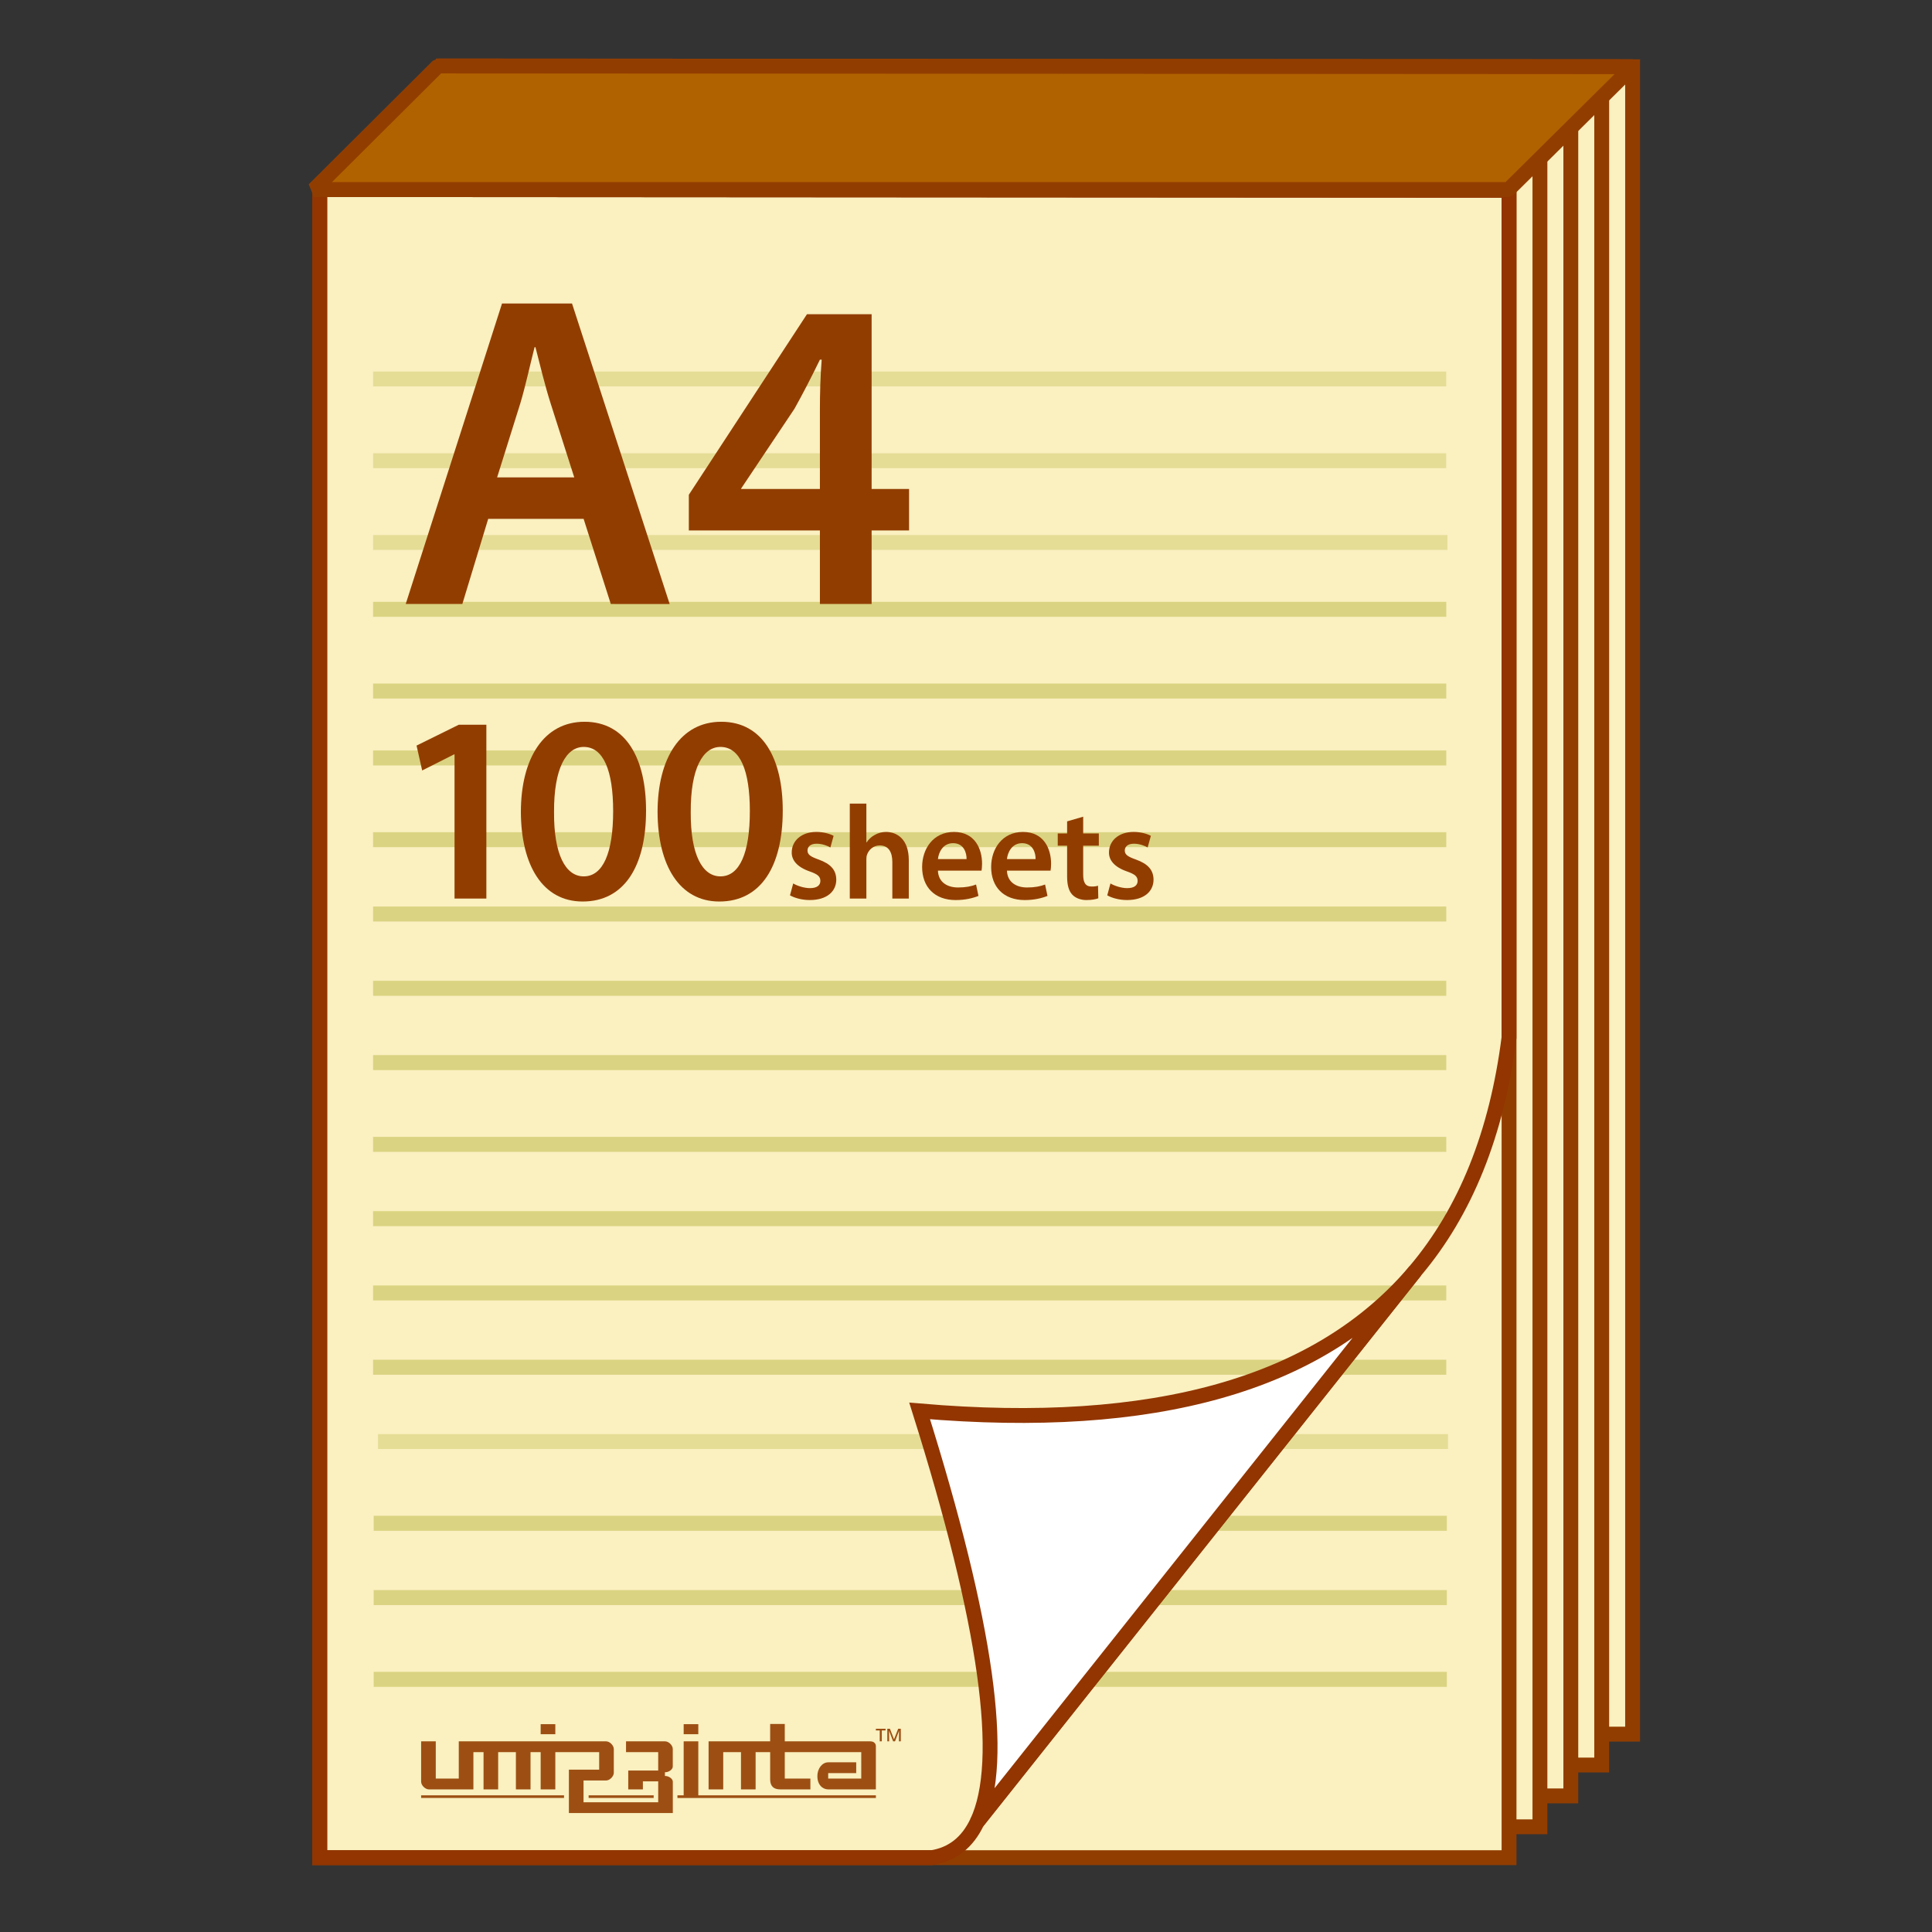 <?xml version="1.0" encoding="utf-8"?>
<!-- Generator: Adobe Illustrator 23.0.3, SVG Export Plug-In . SVG Version: 6.00 Build 0)  -->
<svg version="1.1" id="Layer_1" xmlns="http://www.w3.org/2000/svg" xmlns:xlink="http://www.w3.org/1999/xlink" x="0px" y="0px"
	 viewBox="0 0 260 260" style="enable-background:new 0 0 260 260;" xml:space="preserve">
<rect x="0" y="0" width="260" height="260" fill="#333333" stroke="none"/>
<style type="text/css">
	.st0{fill:none;stroke:#000000;stroke-width:2;stroke-linejoin:round;stroke-miterlimit:2.613;}
	.st1{fill:#FAF0C0;stroke:#923D00;stroke-width:2;stroke-miterlimit:2.613;}
	.st2{opacity:0.5;fill:none;stroke:#D0CB6C;stroke-width:2;stroke-miterlimit:2.613;}
	.st3{fill:none;stroke:#923500;stroke-width:2;stroke-miterlimit:2.613;}
	.st4{fill:#FFFFFF;stroke:#923500;stroke-width:2;}
	.st5{fill:#B16200;stroke:#923D00;stroke-width:2;stroke-linejoin:bevel;stroke-miterlimit:2.613;}
	.st6{fill:#923D00;}
	.st7{opacity:0.9;}
</style>
<g>
	<path class="st1" d="M219.709,8.978L59.657,8.882v224.49h160.052C219.709,225.69,219.709,8.978,219.709,8.978z"/>
	<path class="st1" d="M215.552,13.135L55.5,13.039v224.489h160.052C215.552,229.848,215.552,13.135,215.552,13.135z"/>
	<path class="st1" d="M211.394,17.292L51.343,17.196v224.49h160.051C211.394,234.004,211.394,17.292,211.394,17.292z"/>
	<path class="st1" d="M207.237,21.45L47.186,21.354v224.489h160.051C207.237,238.162,207.237,21.45,207.237,21.45z"/>
	<path class="st1" d="M203.08,25.607L43.028,25.511V250H203.08C203.08,242.319,203.08,25.607,203.08,25.607z"/>
	<line class="st2" x1="50.216" y1="82" x2="194.621" y2="82"/>
	<line class="st2" x1="50.216" y1="93" x2="194.621" y2="93"/>
	<line class="st2" x1="50.216" y1="93" x2="194.621" y2="93"/>
	<line class="st2" x1="50.216" y1="102" x2="194.621" y2="102"/>
	<line class="st2" x1="50.216" y1="102" x2="194.621" y2="102"/>
	<line class="st2" x1="50.216" y1="62" x2="194.622" y2="62"/>
	<line class="st2" x1="50.216" y1="73" x2="194.784" y2="73"/>
	<line class="st2" x1="50.216" y1="82" x2="194.621" y2="82"/>
	<line class="st2" x1="50.216" y1="113" x2="194.621" y2="113"/>
	<line class="st2" x1="50.216" y1="113" x2="194.621" y2="113"/>
	<line class="st2" x1="50.216" y1="123" x2="194.621" y2="123"/>
	<line class="st2" x1="50.216" y1="123" x2="194.621" y2="123"/>
	<line class="st2" x1="50.216" y1="133" x2="194.621" y2="133"/>
	<line class="st2" x1="50.216" y1="133" x2="194.621" y2="133"/>
	<line class="st2" x1="50.216" y1="143" x2="194.621" y2="143"/>
	<line class="st2" x1="50.216" y1="143" x2="194.621" y2="143"/>
	<line class="st2" x1="50.216" y1="154" x2="194.621" y2="154"/>
	<line class="st2" x1="50.216" y1="154" x2="194.621" y2="154"/>
	<line class="st2" x1="50.216" y1="164" x2="194.621" y2="164"/>
	<line class="st2" x1="50.216" y1="164" x2="194.621" y2="164"/>
	<line class="st2" x1="50.216" y1="174" x2="194.621" y2="174"/>
	<line class="st2" x1="50.216" y1="174" x2="194.621" y2="174"/>
	<line class="st2" x1="50.216" y1="184" x2="194.621" y2="184"/>
	<line class="st2" x1="50.216" y1="184" x2="194.621" y2="184"/>
	<line class="st2" x1="50.868" y1="194" x2="194.868" y2="194"/>
	<line class="st2" x1="50.298" y1="205" x2="194.702" y2="205"/>
	<line class="st2" x1="50.298" y1="205" x2="194.702" y2="205"/>
	<line class="st2" x1="50.298" y1="215" x2="194.702" y2="215"/>
	<line class="st2" x1="50.298" y1="215" x2="194.702" y2="215"/>
	<line class="st2" x1="50.298" y1="226" x2="194.702" y2="226"/>
	<line class="st2" x1="50.298" y1="226" x2="194.702" y2="226"/>
	<g>
		<g>
			<g>
				<path class="st3" d="M203.077,25.608L43.028,25.511V250h82.351c2.766-0.439,4.807-2.034,6.116-4.795l58.964-74.172
					c6.762-7.997,10.968-18.465,12.617-31.391v-11.379V25.608z"/>
			</g>
			<g>
				<path class="st4" d="M131.496,245.205c3.878-8.192,1.3-26.631-7.735-55.33c31.552,2.72,53.783-3.56,66.699-18.842
					L131.496,245.205L131.496,245.205z"/>
			</g>
		</g>
	</g>
	<polygon class="st5" points="219.709,8.978 58.951,8.882 42.249,25.511 203.007,25.511 	"/>
	<line class="st2" x1="50.216" y1="51" x2="194.621" y2="51"/>
	<g>
		<path class="st6" d="M61.169,101.525h-0.072l-4.283,2.16l-0.756-3.348l5.687-2.808h3.708v23.397h-4.283V101.525z"/>
		<path class="st6" d="M86.943,109.084c0,7.523-2.952,12.238-8.531,12.238c-5.399,0-8.279-4.896-8.315-12.022
			c0-7.271,3.096-12.167,8.567-12.167C84.315,97.134,86.943,102.173,86.943,109.084z M74.561,109.3
			c-0.036,5.687,1.547,8.639,3.995,8.639c2.592,0,3.959-3.167,3.959-8.783c0-5.436-1.295-8.639-3.959-8.639
			C76.181,100.517,74.525,103.433,74.561,109.3z"/>
		<path class="st6" d="M105.339,109.084c0,7.523-2.952,12.238-8.531,12.238c-5.399,0-8.279-4.896-8.315-12.022
			c0-7.271,3.096-12.167,8.567-12.167C102.711,97.134,105.339,102.173,105.339,109.084z M92.957,109.3
			c-0.036,5.687,1.547,8.639,3.996,8.639c2.592,0,3.959-3.167,3.959-8.783c0-5.436-1.296-8.639-3.959-8.639
			C94.577,100.517,92.921,103.433,92.957,109.3z"/>
		<path class="st6" d="M106.746,118.892c0.504,0.306,1.459,0.63,2.251,0.63c0.973,0,1.404-0.396,1.404-0.973
			c0-0.594-0.36-0.9-1.44-1.278c-1.711-0.594-2.431-1.53-2.413-2.557c0-1.548,1.278-2.755,3.313-2.755
			c0.973,0,1.818,0.252,2.322,0.522l-0.432,1.566c-0.378-0.216-1.08-0.504-1.854-0.504c-0.792,0-1.225,0.378-1.225,0.918
			c0,0.558,0.414,0.828,1.53,1.224c1.585,0.576,2.323,1.387,2.341,2.683c0,1.584-1.242,2.755-3.565,2.755
			c-1.062,0-2.016-0.271-2.664-0.63L106.746,118.892z"/>
		<path class="st6" d="M114.36,108.143h2.232v5.221h0.036c0.271-0.414,0.648-0.774,1.099-1.008c0.432-0.252,0.954-0.396,1.512-0.396
			c1.495,0,3.062,0.99,3.062,3.799v5.167h-2.215v-4.916c0-1.278-0.468-2.232-1.692-2.232c-0.864,0-1.477,0.576-1.711,1.242
			c-0.071,0.18-0.09,0.414-0.09,0.666v5.24h-2.232V108.143z"/>
		<path class="st6" d="M126.222,117.164c0.054,1.584,1.296,2.269,2.701,2.269c1.025,0,1.764-0.144,2.431-0.396l0.323,1.53
			c-0.756,0.306-1.8,0.559-3.061,0.559c-2.845,0-4.52-1.765-4.52-4.447c0-2.431,1.477-4.718,4.285-4.718
			c2.863,0,3.781,2.341,3.781,4.268c0,0.414-0.036,0.738-0.071,0.936H126.222z M130.076,115.615
			c0.018-0.811-0.343-2.143-1.819-2.143c-1.368,0-1.944,1.242-2.034,2.143H130.076z"/>
		<path class="st6" d="M135.51,117.164c0.054,1.584,1.296,2.269,2.701,2.269c1.026,0,1.764-0.144,2.431-0.396l0.324,1.53
			c-0.757,0.306-1.801,0.559-3.062,0.559c-2.845,0-4.52-1.765-4.52-4.447c0-2.431,1.477-4.718,4.285-4.718
			c2.863,0,3.781,2.341,3.781,4.268c0,0.414-0.036,0.738-0.071,0.936H135.51z M139.364,115.615c0.018-0.811-0.343-2.143-1.819-2.143
			c-1.368,0-1.944,1.242-2.034,2.143H139.364z"/>
		<path class="st6" d="M145.77,109.907v2.251h2.106v1.656h-2.106v3.871c0,1.062,0.288,1.621,1.134,1.621
			c0.414,0,0.612-0.036,0.864-0.108l0.036,1.692c-0.324,0.126-0.9,0.234-1.603,0.234c-0.811,0-1.494-0.288-1.908-0.738
			c-0.469-0.504-0.685-1.296-0.685-2.449v-4.124h-1.261v-1.656h1.261v-1.621L145.77,109.907z"/>
		<path class="st6" d="M149.441,118.892c0.504,0.306,1.459,0.63,2.251,0.63c0.973,0,1.404-0.396,1.404-0.973
			c0-0.594-0.36-0.9-1.44-1.278c-1.711-0.594-2.431-1.53-2.413-2.557c0-1.548,1.278-2.755,3.313-2.755
			c0.973,0,1.818,0.252,2.322,0.522l-0.432,1.566c-0.378-0.216-1.08-0.504-1.854-0.504c-0.792,0-1.225,0.378-1.225,0.918
			c0,0.558,0.414,0.828,1.53,1.224c1.585,0.576,2.323,1.387,2.341,2.683c0,1.584-1.242,2.755-3.565,2.755
			c-1.062,0-2.016-0.271-2.664-0.63L149.441,118.892z"/>
	</g>
	<g>
		<path class="st6" d="M65.7,69.824l-3.48,11.459h-7.62L67.56,40.845h9.42l13.139,40.438H82.2l-3.66-11.459H65.7z M77.28,64.244
			l-3.18-9.96c-0.78-2.46-1.44-5.22-2.04-7.56h-0.12c-0.6,2.34-1.2,5.16-1.92,7.56l-3.12,9.96H77.28z"/>
		<path class="st6" d="M110.339,81.283v-9.899H92.7v-4.8l15.899-24.299h8.7v23.519h5.039v5.58h-5.039v9.899H110.339z
			 M110.339,65.804v-10.62c0-2.22,0.06-4.5,0.24-6.78h-0.24c-1.2,2.46-2.22,4.44-3.42,6.6l-7.14,10.679l-0.061,0.12H110.339z"/>
	</g>
	<g class="st7">
		<path class="st6" d="M119.412,232.646v1.695h0.248l-0.018-1.396h0.016l0.535,1.396h0.254l0.531-1.396h0.014l-0.016,1.396h0.25
			v-1.695h-0.352l-0.553,1.414l-0.01-0.002l-0.551-1.412H119.412z M117.873,232.646v0.23h0.518v1.465h0.277v-1.465h0.506v-0.23
			H117.873z"/>
		<path class="st6" d="M74.732,232.031h-1.971v1.354h1.971V232.031z M89.506,234.342h-5.258v1.453h4.33v2.479h-4.029v2.533h1.969
			v-1.082h2.061v2.814H78.529v-2.928h3.035c0.488,0,1.039-0.549,1.039-1.039v-3.195c0-0.488-0.549-1.035-1.037-1.035H61.74v5.012
			h-3.096v-5.012h-1.969v5.436c0,0.486,0.549,1.029,1.035,1.029h5.998v-5.012h1.365v5.012h1.969v-5.012h2.385v5.012h1.969v-5.012
			h1.365v5.012h1.971v-5.012h5.902v2.361h-4.074v5.838h13.984v-4.223c0-0.42-0.576-0.766-0.996-0.766h-0.066v-0.508h0.078
			c0.418,0,0.979-0.352,0.979-0.77v-2.354C90.547,234.889,89.998,234.342,89.506,234.342z M93.975,232.031h-1.969v1.354h1.969
			V232.031z M56.674,241.963h19.23v-0.355h-19.23V241.963z M117.121,234.342h-11.51v-2.336h-1.967v2.336h-8.285v6.465h1.969v-5.012
			h2.391v5.012h1.967v-5.012h1.959v3.66c0,0.924,0.473,1.352,1.348,1.352h4.064v-1.453h-3.445v-3.559h10.291v3.559h-4.449v-0.736
			h3.77v-1.453h-3.768c-0.762,0-1.457,0.762-1.457,1.885c0,1.125,0.697,1.76,1.459,1.76h6.412v-5.822
			C117.873,234.627,117.596,234.342,117.121,234.342z M93.975,234.342h-1.969v7.266h-0.84v0.355h26.709v-0.355h-23.9V234.342z
			 M79.215,241.963h8.752v-0.355h-8.752V241.963z"/>
	</g>
</g>
</svg>
